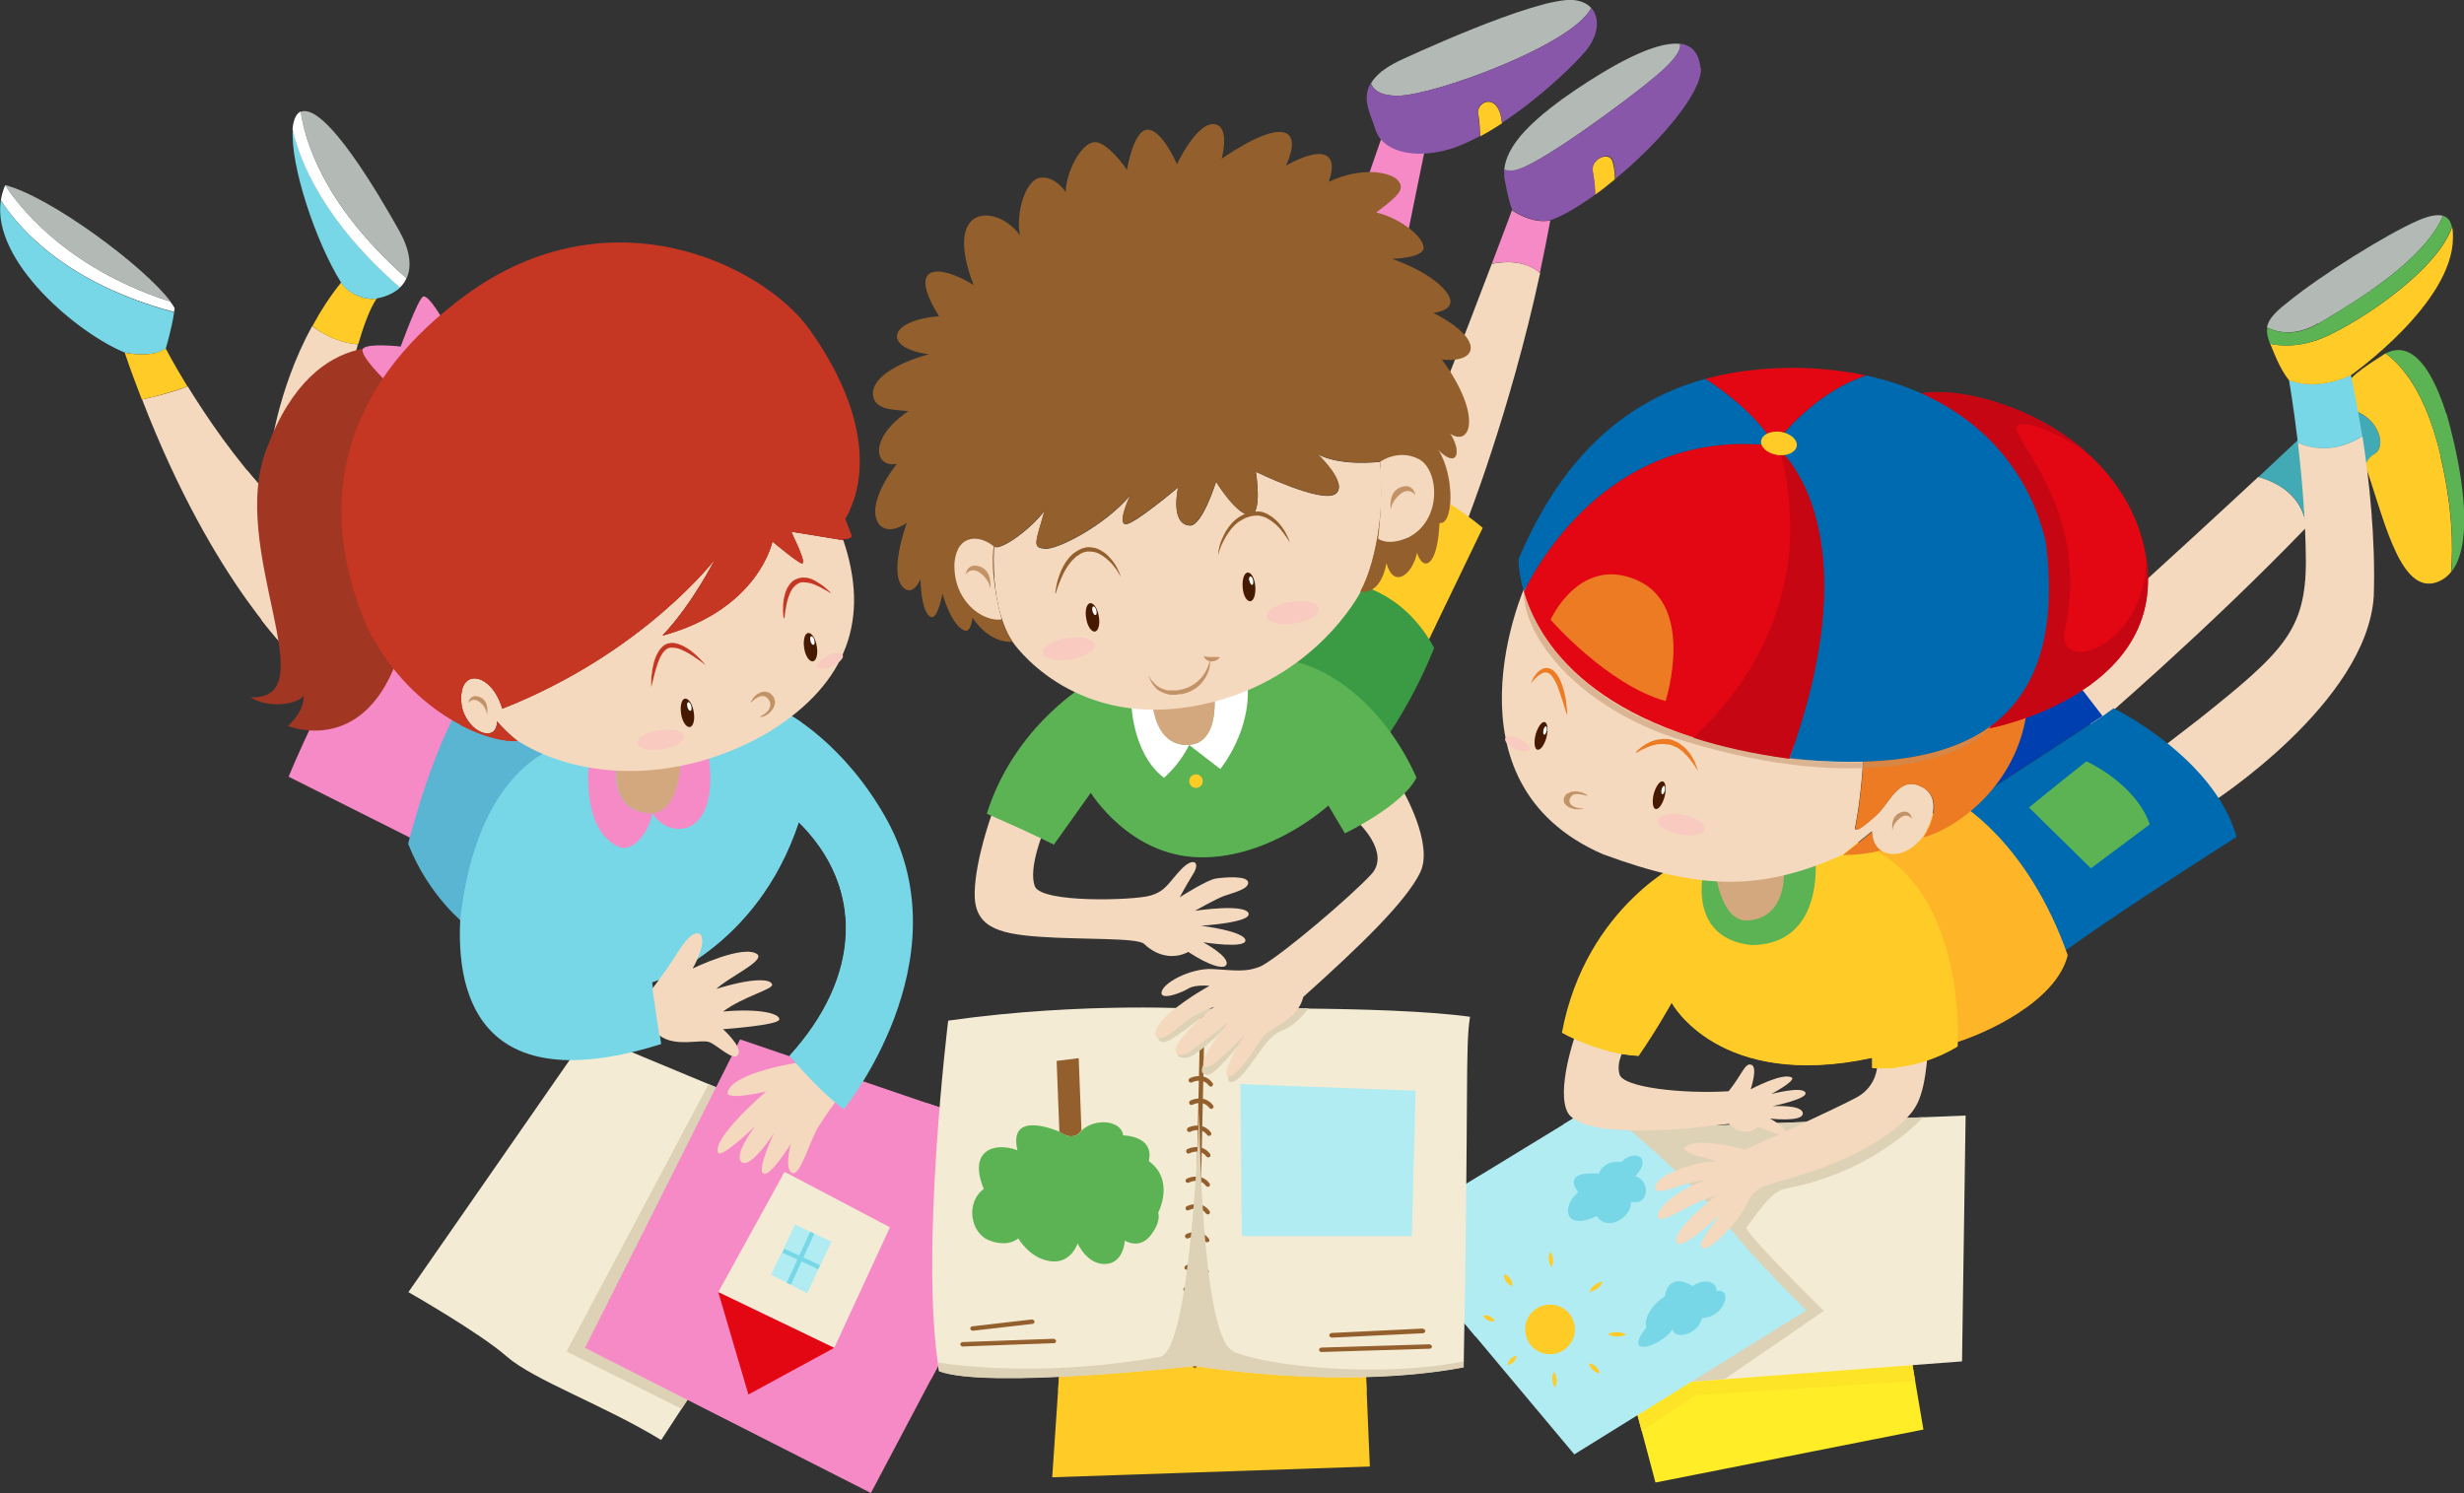 <?xml version="1.0" encoding="UTF-8"?> <svg xmlns="http://www.w3.org/2000/svg" viewBox="0 0 89.29 54.11"><rect x="0" y="0" width="89.29" height="54.11" fill="#333333" stroke="none"/> <g style="isolation: isolate;"> <g id="b" data-name="Слой 2"> <g id="c" data-name="Layer 1"> <g> <g> <polygon points="38.41 49.39 38.13 53.54 49.64 53.15 49.48 49.34 38.41 49.39" style="fill: #fecb27;"></polygon> <g style="mix-blend-mode: multiply; opacity: .7;"> <path d="m49.53,50.47l-.05-1.14-11.07.05-.07,1.02c1-.05,2.82-.17,4.35-.42.99-.16,2.92.75,6.84.48Z" style="fill: #fecb27;"></path> </g> </g> <path d="m59.03,50.12l.96,3.61,9.71-1.92-.56-3.31s-6.66-.49-10.11,1.62Z" style="fill: #feed27;"></path> <g style="mix-blend-mode: multiply;"> <path d="m69.4,50.05l-.26-1.55s-6.66-.49-10.11,1.62l.46,1.74,1.96-1.3,7.95-.51Z" style="fill: #fee427;"></path> </g> <polygon points="58.69 40.93 71.23 40.43 71.1 49.34 60.96 50.1 58.69 40.93" style="fill: #f4ebd4;"></polygon> <g style="mix-blend-mode: multiply;"> <path d="m63.3,44.46c.38-.46.87-1.31,1.44-1.39,2.7-.51,4.35-1.96,4.95-2.58l-11.01.44,2.27,9.17,1.55-.12,3.59-2.47s-2.94-2.89-2.81-3.05Z" style="fill: #ddd1b6;"></path> </g> <path d="m57.87,40.01s2.97,2.17,5.22,4.99c1.15,1.31,2.37,2.49,2.37,2.49l-8.41,5.22-6.76-8.07,7.58-4.63Z" style="fill: #b1ecf2;"></path> <g style="mix-blend-mode: multiply;"> <polygon points="50.29 44.65 53.48 48.45 53.61 42.62 50.29 44.65" style="fill: #b1ecf2;"></polygon> </g> <path d="m26.37,39.58l-5.07-2.11-6.5,9.36s2.58,1.47,3.56,2.33c.98.86,3.52,1.76,5.6,3.03l1.47-2.25.94-10.37Z" style="fill: #f4ebd4;"></path> <g style="mix-blend-mode: multiply;"> <path d="m26.37,39.58l-.69-.29-5.15,9.69,4.17,2.08q.73-1.11.73-1.11l.94-10.37Z" style="fill: #ddd1b6;"></path> </g> <polygon points="34.65 40.34 26.82 37.67 21.2 48.85 31.56 54.11 34.43 48.68 34.65 40.34" style="fill: #f68ac6;"></polygon> <g style="mix-blend-mode: multiply;"> <path d="m34.65,40.34l-1.05-.36c-.15,1.34-.56,5.7.13,10.03l.7-1.33.22-8.34Z" style="fill: #f68ac6;"></path> </g> <g> <polygon points="28.43 42.47 32.25 44.48 30.23 48.85 26.03 46.83 28.43 42.47" style="fill: #f4ebd4;"></polygon> <polygon points="26.03 46.83 27.12 50.54 30.23 48.85 26.03 46.83" style="fill: #e30613;"></polygon> <polygon points="28.81 44.38 27.94 46.2 29.25 46.87 30.13 45 28.81 44.38" style="fill: #b1ecf2;"></polygon> <g> <polygon points="28.66 46.56 28.51 46.49 29.36 44.64 29.51 44.71 28.66 46.56" style="fill: #78d7e6;"></polygon> <rect x="28.96" y="44.91" width=".16" height="1.42" transform="translate(-24.57 52.76) rotate(-65.1)" style="fill: #78d7e6;"></rect> </g> </g> <path d="m57.95,42.54s-1.38-.18-.76.67c-.61.49-.52,1.44.67.86.37.58,1.25.09,1.25-.52.64.18.73-.76.15-.92.67-.73-.09-.98-.49-.52-.46-.06-.76.18-.83.43Z" style="fill: #78d7e6;"></path> <path d="m60.33,46.98s.09-.92,1.01-.37c.43-.31.89-.15.86.18.61-.12.31.95-.52.98-.15.64-1.04.79-1.07.4-.37.61-1.87,1.1-.95-.06-.09-.28.12-.76.67-1.13Z" style="fill: #78d7e6;"></path> <path d="m57.07,48.18c0,.49-.4.9-.9.9s-.9-.4-.9-.9.4-.9.9-.9.9.4.9.9Z" style="fill: #fecb27;"></path> <g> <path d="m56.18,45.37s.03.03.05.08c.02.05.04.12.05.18,0,.07,0,.14-.02.19-.02.05-.04.09-.04.09,0,0-.03-.03-.05-.08-.02-.05-.04-.12-.05-.18,0-.07,0-.14.02-.19.02-.05.04-.09.04-.09Z" style="fill: #fecb27;"></path> <path d="m57.6,46.81s.01-.04.05-.09c.03-.05.08-.11.14-.15.06-.04.13-.08.18-.1.06-.02.1-.02.1-.02,0,0-.01.04-.04.09-.03.05-.08.11-.14.15-.06.05-.13.08-.18.1s-.1.02-.1.02Z" style="fill: #fecb27;"></path> <path d="m58.26,48.35s.04-.02.11-.04c.06-.02.15-.03.23-.03.08,0,.17.02.23.04.06.02.1.05.1.05,0,0-.04.02-.11.04-.06.02-.15.03-.23.03-.08,0-.17-.02-.23-.04-.06-.02-.1-.05-.1-.05Z" style="fill: #fecb27;"></path> <path d="m57.58,49.41s.04,0,.09.02c.05.02.11.05.16.1.05.05.09.1.11.15.02.05.03.09.03.09,0,0-.04,0-.09-.02-.05-.02-.11-.06-.16-.1-.05-.05-.09-.1-.11-.15-.02-.05-.03-.09-.03-.09Z" style="fill: #fecb27;"></path> <path d="m56.31,49.72s.03.03.05.08c.02.05.04.12.05.19,0,.07,0,.14-.02.2-.02.05-.04.09-.04.09,0,0-.03-.03-.05-.08-.02-.05-.04-.12-.05-.19,0-.07,0-.14.02-.2.02-.05.04-.09.04-.09Z" style="fill: #fecb27;"></path> <path d="m54.96,49.13s0,.04-.02.09c-.02.04-.05.1-.09.14-.04.04-.09.07-.14.09-.05.02-.08.02-.08.02,0,0,0-.04.02-.08.02-.04.05-.1.09-.14.04-.04.09-.07.14-.09.05-.02.08-.02.08-.02Z" style="fill: #fecb27;"></path> <path d="m54.17,47.88s-.04.01-.09.01c-.05,0-.11-.01-.16-.04-.05-.03-.1-.06-.13-.1-.03-.04-.05-.07-.05-.07,0,0,.04-.01.09-.01.05,0,.11.01.16.04.05.03.1.06.13.1.03.04.05.07.05.07Z" style="fill: #fecb27;"></path> <path d="m54.79,46.61s-.04-.01-.08-.04-.09-.07-.13-.13c-.04-.05-.06-.12-.07-.17-.01-.05,0-.09,0-.09,0,0,.04.01.09.04.05.03.09.08.13.13.04.05.06.12.07.17.01.05,0,.09,0,.09Z" style="fill: #fecb27;"></path> </g> <path d="m34.36,36.99s-1.04,8.47-.33,12.7c1.74.66,9.27-.19,9.27-.19,0,0,5.27.89,9.74.05.19-10.21.05-11.53.23-12.7-3.06-.42-9.69-.28-9.69-.28,0,0-4.28-.28-9.22.42Z" style="fill: #f4ebd4;"></path> <polygon points="44.95 39.29 45 44.8 51.16 44.8 51.3 39.53 44.95 39.29" style="fill: #b1ecf2;"></polygon> <g> <g> <path d="m34.88,48.81s-.08-.04-.08-.08c0-.05.03-.08.08-.09l3.31-.12s.08.03.08.08-.03.08-.08.08l-3.31.12h0Z" style="fill: #925f2d;"></path> <path d="m35.24,48.23s-.08-.03-.08-.07c0-.04.03-.09.07-.09l2.17-.25s.09.03.09.07c0,.04-.03.09-.07.09l-2.17.25h0Z" style="fill: #925f2d;"></path> <path d="m47.88,49.01s-.08-.04-.08-.08c0-.05.03-.08.08-.09l3.93-.12s.08.03.08.08c0,.04-.03.08-.08.08l-3.93.12h0Z" style="fill: #925f2d;"></path> <path d="m48.25,48.48s-.08-.04-.08-.08c0-.04.03-.08.08-.09l3.31-.16s.08.03.09.08c0,.05-.03.08-.08.09l-3.31.16s0,0,0,0Z" style="fill: #925f2d;"></path> </g> <g> <path d="m43.3,49.59h0s-.08-.04-.08-.08l.28-12.94s.04-.08.08-.08c.05,0,.08.04.08.08l-.28,12.94s-.04.08-.08.08Z" style="fill: #925f2d;"></path> <g> <path d="m43.69,49s-.05-.01-.07-.03c-.23-.32-.6-.13-.62-.12-.04.02-.09,0-.11-.03-.02-.04,0-.09.03-.11.18-.09.58-.18.83.17.03.04.02.09-.02.11-.01.01-.03.02-.05.02Z" style="fill: #925f2d;"></path> <path d="m43.69,48.41s-.05-.01-.07-.03c-.23-.32-.6-.13-.62-.12-.04.02-.09,0-.11-.03-.02-.04,0-.09.03-.11.18-.09.58-.17.83.17.03.04.02.09-.02.11-.01.01-.03.02-.05.02Z" style="fill: #925f2d;"></path> <path d="m43.69,47.69s-.05-.01-.07-.03c-.23-.32-.6-.13-.62-.12-.04.02-.09,0-.11-.04-.02-.04,0-.09.03-.11.18-.09.58-.18.83.17.03.04.02.09-.02.11-.01.01-.03.02-.05.02Z" style="fill: #925f2d;"></path> <path d="m43.69,46.96s-.05-.01-.07-.03c-.23-.32-.6-.13-.62-.12-.04.02-.09,0-.11-.04-.02-.04,0-.09.03-.11.18-.09.58-.17.83.17.03.04.02.09-.02.11-.01.01-.03.02-.05.02Z" style="fill: #925f2d;"></path> <path d="m43.73,46.16s-.05-.01-.07-.03c-.23-.32-.6-.13-.62-.12-.04.02-.09,0-.11-.03s0-.09.03-.11c.18-.09.58-.17.83.17.03.04.02.09-.02.11-.01.01-.03.02-.05.02Z" style="fill: #925f2d;"></path> <path d="m43.75,45.03s-.05-.01-.07-.03c-.23-.32-.6-.13-.62-.12-.04.02-.09,0-.11-.04-.02-.04,0-.09.03-.11.18-.09.57-.18.83.17.03.04.02.09-.02.11-.01,0-.03.01-.05.01Z" style="fill: #925f2d;"></path> <path d="m43.77,44.01s-.05-.01-.07-.03c-.23-.32-.6-.13-.62-.12-.04.02-.09,0-.11-.03-.02-.04,0-.09.03-.11.18-.09.58-.18.83.17.03.04.02.09-.02.11-.01.01-.03.02-.05.02Z" style="fill: #925f2d;"></path> <path d="m43.77,43.01s-.05-.01-.07-.03c-.23-.32-.6-.13-.62-.12-.04.02-.09,0-.11-.03-.02-.04,0-.09.03-.11.18-.09.58-.17.83.17.03.04.02.09-.02.11-.01.01-.03.02-.05.02Z" style="fill: #925f2d;"></path> <path d="m43.79,41.95s-.05-.01-.07-.03c-.23-.32-.6-.13-.62-.12-.04.02-.09,0-.11-.04-.02-.04,0-.09.03-.11.18-.09.58-.17.83.17.03.04.02.09-.02.11-.01.01-.03.02-.05.02Z" style="fill: #925f2d;"></path> <path d="m43.82,41.17s-.05-.01-.07-.03c-.23-.32-.6-.13-.62-.12-.04.02-.09,0-.11-.04-.02-.04,0-.09.03-.11.18-.09.57-.17.83.17.03.04.02.09-.02.11-.01.01-.03.02-.05.02Z" style="fill: #925f2d;"></path> <path d="m43.9,40.19s-.05-.01-.07-.03c-.23-.32-.6-.13-.62-.12-.04.02-.09,0-.11-.04-.02-.04,0-.09.03-.11.18-.09.57-.17.83.17.03.04.02.09-.02.11-.01.01-.03.02-.05.02Z" style="fill: #925f2d;"></path> <path d="m43.88,39.38s-.05-.01-.07-.03c-.23-.32-.6-.13-.62-.12-.04.02-.09,0-.11-.04-.02-.04,0-.09.03-.11.18-.09.58-.18.83.17.03.04.02.09-.02.12-.01,0-.03.02-.05.02Z" style="fill: #925f2d;"></path> </g> </g> </g> <g> <path d="m9.79,16.49l2.98-3.23s.07-.34.2-.78c-.72-.06-1.28-.38-1.66-.66-1.28,2.34-1.53,4.68-1.53,4.68Z" style="fill: #f4d9bf;"></path> <path d="m12.36,10.24c-.41.51-.75,1.04-1.04,1.58.37.29.94.61,1.66.66.16-.55.4-1.27.67-1.66-.46.08-1.09-.23-1.28-.58Z" style="fill: #fecb27;"></path> <g> <path d="m10.61,4.68c-.1,1.27.81,4.05,1.75,5.56.19.35.83.66,1.28.58.37-.07.66-.21.86-.4-2.79-2.43-3.64-4.6-3.89-5.74Z" style="fill: #78d7e6;"></path> <path d="m14.73,10.09c.21-.44.12-1.04-.26-1.72-.69-1.23-2.68-4.67-3.57-4.32.12.91.75,3.31,3.83,6.04Z" style="fill: #b3bab6;"></path> <path d="m14.73,10.09c-3.09-2.73-3.71-5.13-3.83-6.04-.01,0-.02,0-.04.01-.15.1-.23.31-.26.62.25,1.13,1.1,3.31,3.89,5.74.1-.09.18-.2.23-.32Z" style="fill: #fff;"></path> </g> <g> <path d="m6.18,10.93c-.95-1.28-4.37-3.81-5.99-4.22,0,0,1.64,2.84,5.99,4.22Z" style="fill: #b3bab6;"></path> <path d="m6.31,11.31s.01-.1.02-.14c-.04-.07-.09-.15-.16-.24C1.83,9.55.19,6.71.19,6.71c-.08.18-.13.36-.16.55.64,1,2.37,3.01,6.29,4.05Z" style="fill: #fff;"></path> <path d="m6.01,12.62s.21-.69.3-1.3C2.39,10.27.67,8.26.03,7.26c-.34,2.23,2.83,4.85,4.5,5.52,0,0,.99.22,1.49-.16Z" style="fill: #78d7e6;"></path> <path d="m9.79,18c-1.3-1.39-2.33-2.93-2.99-4-.53.22-1.26.39-1.65.48,2.61,6.77,5.61,9.43,5.61,9.43,0,0,.16-4.42-.96-5.91Z" style="fill: #f4d9bf;"></path> <path d="m6.01,12.62c-.5.38-1.49.16-1.49.16.2.6.41,1.16.62,1.7.4-.09,1.12-.27,1.65-.48-.51-.83-.79-1.38-.79-1.38Z" style="fill: #fecb27;"></path> <g style="mix-blend-mode: multiply;"> <path d="m9.79,18c-.29-.31-.57-.63-.83-.95-.11.71-.25,2.6.52,5.43.77.99,1.27,1.43,1.27,1.43,0,0,.16-4.42-.96-5.91Z" style="fill: #f4d9bf;"></path> </g> </g> <path d="m15.18,30.52l-4.72-2.37s1.51-3.77,3.09-5.5l3.28,3.46-1.66,4.41Z" style="fill: #f68ac6;"></path> <g style="mix-blend-mode: multiply; opacity: .5;"> <path d="m12.97,23.38c-.1.14-.21.29-.31.45l3.09,2.26-2.78-2.71Z" style="fill: #f68ac6;"></path> <path d="m11.6,25.68c-.09.17-.17.34-.25.5l3.95,2.48-3.7-2.98Z" style="fill: #f68ac6;"></path> </g> <path d="m28.99,38.5s-2.43.35-2.62,1.08c-.1.33,1.39-.02,1.39-.02,0,0-1.96,1.68-1.74,2.21.1.25,1.35-.96,1.35-.96,0,0-.82,1.06-.49,1.31.33.25,1.17-1.06,1.17-1.06,0,0-.63,1.33-.39,1.47.25.14,1-1.08,1-1.08,0,0-.25.9.04,1.06.29.16.65-1.19.96-1.68.31-.49.69-1,.69-1l-1.37-1.33Z" style="fill: #f4d9bf;"></path> <path d="m16.91,33.55s-1.37-1.04-2.12-2.97c0,0,1.04-4.15,2.31-5.61,3.21,1.6,3.49,2.31,3.49,2.31l-3.68,6.27Z" style="fill: #5ab5d2;"></path> <path d="m20.11,27.13s-2.82.74-3.43,6.18c-.2,3.68,1.52,6.34,7.28,4.53l-.33-2.25s3.77-1.16,5.31-5.8c2.39,2.36,2.28,5.6-.33,8.47,1.18,1.41,1.97,1.94,1.97,1.94,0,0,4.36-5.35,1.57-10.47-1.55-2.81-3.63-3.88-3.63-3.88,0,0-4.27,3.13-8.41,1.28Z" style="fill: #78d7e6;"></path> <g style="mix-blend-mode: multiply;"> <path d="m22.59,31.06c.98.03,1.18-1.01,1.18-1.01,0,0,.68.53,1.46.17.79-.37.93-1.63.93-2.45.73-.2,2.09-.88,2.88-1.59-.32-.22-.52-.33-.52-.33,0,0-4.27,3.13-8.41,1.28,0,0-.36.1-.86.47.33.17.85.4,1.56.53-.11,1.44.79,2.9,1.78,2.93Z" style="fill: #78d7e6;"></path> <path d="m31.09,31.79c-.28-1.94-2.14-3.23-2.14-3.23,0,0-1.66,6.14-6.41,6.65-3.52.34-3.55-1.46-2.71-4.67,0,0-.79.87-.98,3.15-.2,2.28,1.89,2.5,4.79,1.91,0,0,3.77-1.16,5.31-5.8,2.39,2.36,2.28,5.6-.33,8.47.02.03.04.05.06.08.87-.68,2.92-2.71,2.41-6.55Z" style="fill: #78d7e6;"></path> </g> <g> <path d="m22.33,27.76c-.37,0-.72-.04-.99-.12,0,0-.31,2.5,1.13,3.07.57.17,1.13-.76,1.16-1.24-1.31-.01-1.35-1.16-1.3-1.72Z" style="fill: #f68ac6;"></path> <path d="m24.68,27.58c-.67.1-1.57.19-2.34.18-.05.55,0,1.7,1.3,1.72.83-.06,1.01-1.29,1.04-1.9Z" style="fill: #d4a87f;"></path> <path d="m25.68,27.41s-.41.08-1,.16c-.04.61-.21,1.84-1.04,1.9.55.95,2.46.99,2.04-2.06Z" style="fill: #f68ac6;"></path> </g> <path d="m14.88,12.75s-3.42-1.35-5.22,3.52c-1.42,3.61,2.22,9.13-.58,9,.64.42,1.71.26,1.93-.06,0,.64-.58,1.1-.58,1.1,0,0,2.65,1.1,3.93-2.32-1.35-2.35-3-7.48.52-11.22Z" style="fill: #a13623;"></path> <g style="mix-blend-mode: multiply; opacity: .5;"> <path d="m14.88,12.75s-.35-.14-.88-.17c-1,1.05-3.41,4.21-1.71,8.57.73,1.94,1.33,3.13,1.36,4.14.26-.34.51-.77.71-1.33-1.35-2.35-3-7.48.52-11.22Z" style="fill: #a13623;"></path> </g> <path d="m16.07,11.62s-.55-.97-.74-.87c-.19.1-.81,1.81-.81,1.81,0,0-1.13-.13-1.35.06-.23.19.81,1.19.81,1.19,0,0,.9-1.29,2.1-2.19Z" style="fill: #f68ac6;"></path> <g> <path d="m29.08,20.41c-.05.08-1.09-.79-1.09-.79,0,0-.49,2.45-3.98,3.41,1.09-1.15,1.91-2.78,1.91-2.78,0,0-2.59,3.41-7.72,5.43-.38-1.34-1.66-1.55-1.47-.11.19.98,1.28,1.39,1.28.57.46.52.75.71.75.71,2.33,1.47,5.93,1.55,9.12-.33,2.88-1.79,3.63-4.14,2.68-6.94-.68-.12-1.76-.29-1.89-.31.41.87.46,1.06.41,1.15Z" style="fill: #f4d9bf;"></path> <path d="m30.87,19.44l-.25-.65s1.83-2.45-1.27-6.83c-1.68-2.37-7.44-5.23-12.8-1.02-4.05,3.11-5.19,7.2-3.27,11.74,1.47,3.03,4.25,4.25,5.48,4.17,0,0-.29-.19-.75-.71,0,.82-1.09.41-1.28-.57-.19-1.44,1.09-1.23,1.47.11,5.13-2.02,7.72-5.43,7.72-5.43,0,0-.82,1.64-1.91,2.78,3.49-.95,3.98-3.41,3.98-3.41,0,0,1.04.87,1.09.79.05-.08,0-.27-.41-1.15.13.02,1.2.2,1.89.31,0-.02-.01-.04-.02-.05.2.04.33-.08.33-.08Z" style="fill: #c53623;"></path> </g> <g style="mix-blend-mode: multiply;"> <path d="m23.63,16.62s0,.04,0,.1c0,.07,0,.17,0,.3,0,.06-.01.13-.02.21-.01.08-.03.16-.04.25-.01.09-.04.18-.06.28-.02.1-.05.2-.09.3-.03.1-.07.21-.11.33-.05.11-.09.22-.14.34-.04.12-.11.23-.17.35-.06.12-.12.24-.19.36-.15.23-.28.48-.46.71-.08.12-.17.23-.26.35-.09.12-.19.22-.28.34-.1.11-.19.22-.29.33-.1.1-.21.21-.31.31-.1.1-.2.2-.3.3-.1.1-.21.19-.31.28-.21.18-.4.36-.6.51-.2.15-.39.29-.56.42-.17.14-.34.24-.49.34-.15.1-.28.18-.39.25-.21.14-.34.21-.34.21,0,0,.12-.09.32-.24.1-.08.23-.17.37-.27.14-.11.3-.22.47-.36.17-.14.35-.29.54-.44.1-.08.19-.16.29-.25.1-.09.2-.18.3-.27.1-.09.21-.18.3-.28.1-.1.2-.2.29-.3.1-.1.2-.21.3-.31.09-.11.19-.22.28-.33.09-.11.19-.22.28-.33.09-.12.17-.23.26-.34.18-.22.31-.47.46-.69.07-.11.13-.23.19-.35.06-.11.13-.22.18-.34.05-.11.1-.22.15-.33.04-.11.08-.21.12-.32.04-.1.07-.2.1-.29.03-.09.06-.18.08-.27.02-.09.04-.17.06-.24.01-.08.02-.14.03-.21.02-.12.03-.22.03-.29,0-.07,0-.1,0-.1Z" style="fill: #c53623;"></path> <g> <path d="m15.78,17.81c-.02-.31,0-.63.05-.94.04-.31.11-.62.21-.93.05-.15.1-.3.16-.45.06-.15.12-.29.19-.44.07-.14.15-.28.23-.42.08-.14.17-.27.26-.4.09-.13.19-.25.3-.37.11-.12.21-.24.33-.35.11-.11.23-.22.35-.32.12-.1.25-.2.38-.29.13-.09.26-.18.4-.26.14-.08.28-.16.42-.23.14-.08.29-.13.43-.2.15-.06.3-.11.44-.17l-.03.02.19-.18c.06-.06.13-.12.2-.17.07-.05.14-.11.21-.16.07-.05.15-.1.22-.14l.23-.12c.08-.04.16-.07.24-.1.08-.04.17-.06.25-.08.08-.03.17-.05.26-.06l.13-.03.13-.02c.09-.01.17-.02.26-.02.09,0,.17,0,.26,0,.09,0,.17.01.26.03.09,0,.17.03.26.05.09.02.17.05.25.07.08.04.16.06.24.11.08.04.15.09.22.14-.07-.05-.14-.09-.22-.13-.08-.04-.16-.06-.24-.09-.08-.02-.17-.05-.25-.06-.08-.01-.17-.03-.25-.04-.09,0-.17-.01-.26-.01h-.13s-.13.01-.13.01c-.09,0-.17.01-.25.03l-.13.02-.12.03c-.08.02-.17.04-.25.07-.08.03-.16.05-.24.09-.08.04-.16.06-.23.11l-.22.12-.21.14c-.07.04-.14.1-.2.15-.07.05-.13.11-.19.17l-.18.18h-.01s-.02.02-.02.02c-.14.06-.29.11-.43.17-.14.07-.29.12-.42.2-.14.07-.28.14-.41.23-.13.08-.26.17-.39.25-.13.09-.25.18-.37.28-.12.1-.24.2-.35.31-.11.1-.22.22-.32.33-.1.12-.2.24-.29.36-.09.12-.18.25-.26.38-.08.13-.16.27-.23.4-.07.14-.14.28-.2.42-.06.14-.12.29-.17.44-.05.15-.09.3-.14.45-.04.15-.08.3-.1.46-.06.31-.1.62-.1.93Z" style="fill: #c53623;"></path> <path d="m17.78,11.84c.09-.03.18-.05.27-.06.09-.02.19-.03.28-.04.09,0,.19-.02.28-.01.09,0,.19,0,.28,0,.09,0,.19.02.28.04.05,0,.09.02.14.03.05.01.09.02.14.04l.14.04s.09.04.13.05c.09.03.17.09.26.13l-.12.05c.02-.12.06-.23.07-.35l.02-.18v-.18c.01-.06,0-.12,0-.18,0-.06,0-.12,0-.18,0-.12-.03-.25-.05-.37.02.06.05.12.07.18.02.06.04.12.05.18.02.06.03.12.04.19,0,.06.02.12.02.19v.19s0,.19,0,.19c0,.06-.01.13-.02.19l-.03.19-.02.1-.1-.05c-.08-.04-.16-.09-.24-.12-.04-.02-.08-.04-.12-.05l-.13-.04c-.17-.05-.35-.09-.53-.11-.18-.02-.36-.04-.55-.04-.18,0-.37,0-.56,0Z" style="fill: #c53623;"></path> </g> </g> <g> <path d="m24.68,25.86c.04.28.18.5.31.49.13-.01.2-.26.15-.54-.04-.28-.18-.5-.31-.49-.13.01-.19.26-.15.54Z" style="fill: #461a00;"></path> <path d="m24.91,25.62c.02.08.07.15.11.14.04,0,.05-.08.03-.17-.02-.08-.07-.15-.11-.14-.04,0-.05.08-.03.17Z" style="fill: #fff;"></path> </g> <g> <path d="m29.14,23.48c.04.28.18.5.31.49.13-.01.2-.26.15-.54-.04-.28-.18-.5-.31-.49-.13.01-.19.26-.15.54Z" style="fill: #461a00;"></path> <path d="m29.37,23.23c.02.09.07.15.11.14.04,0,.05-.08.03-.17-.02-.08-.07-.15-.11-.14-.04,0-.05.08-.03.17Z" style="fill: #fff;"></path> </g> <g> <path d="m23.6,24.88s0-.05,0-.14c0-.09,0-.22.03-.37,0-.08.02-.16.04-.25.02-.09.04-.18.08-.27.03-.09.08-.19.14-.28.07-.09.14-.18.26-.23.02,0,.02-.01.05-.02h.04s.04-.02.08-.02c.06,0,.12,0,.18.02.11.02.2.07.29.11.17.09.32.21.43.31.23.21.35.37.35.37,0,0-.04-.03-.11-.09-.07-.05-.17-.13-.3-.21-.06-.04-.13-.09-.2-.13-.07-.04-.15-.08-.24-.12-.08-.04-.17-.07-.26-.08-.05-.01-.09,0-.12-.01-.02,0-.05,0-.07.01h-.04s-.01.01-.02.02c-.08.02-.14.1-.19.16-.05.08-.1.16-.13.24-.04.08-.07.17-.09.25-.03.08-.05.16-.07.23-.04.15-.07.27-.09.36-.02.09-.03.14-.03.14Z" style="fill: #c53623;"></path> <path d="m28.4,22.4s-.04-.18-.02-.45c0-.14.03-.3.08-.47.03-.08.06-.17.12-.25.05-.08.12-.16.21-.21s.19-.08.29-.09c.1,0,.2.01.28.04.04.01.08.03.12.05.04.02.08.04.11.06.07.04.13.08.19.12.06.04.1.08.15.12.04.04.08.07.11.1.06.06.09.09.09.09,0,0-.04-.02-.11-.06-.03-.02-.07-.05-.12-.07-.05-.03-.1-.06-.16-.09-.06-.03-.12-.06-.19-.09-.03-.02-.07-.03-.11-.04-.04-.01-.07-.03-.11-.03-.08-.02-.16-.02-.23-.03-.08,0-.15.03-.21.07-.07.04-.12.1-.17.16-.05.07-.08.14-.11.21-.06.15-.1.3-.12.43-.03.13-.04.24-.05.32,0,.08-.02.12-.02.12Z" style="fill: #c53623;"></path> </g> <path d="m27.2,25.47s.02-.02.07-.06c.04-.04.11-.09.18-.13.04-.02.08-.04.12-.05.04,0,.08,0,.11,0,.04,0,.07.03.1.05.02.02.07.06.08.09.02.03.04.07.05.1,0,.04.01.08,0,.12-.02.08-.06.16-.13.22-.06.06-.13.1-.18.13-.05.02-.08.04-.08.04h.02s.03,0,.06,0c.03,0,.06,0,.1-.03.04-.01.09-.04.13-.07.09-.06.19-.17.23-.3.05-.13.02-.25-.04-.34-.04-.05-.06-.07-.11-.11-.04-.03-.1-.05-.16-.06-.06-.01-.13,0-.2.03-.06.03-.12.06-.16.1-.09.07-.13.15-.16.2-.03.05-.04.08-.04.08Z" style="fill: #c39368;"></path> <path d="m17.65,25.88s.1-.48-.27-.62c-.36-.14-.41.22-.41.22,0,0,.16-.24.42-.03.26.21.25.43.25.43Z" style="fill: #c39368;"></path> <path d="m24.79,26.68c.03.19-.32.41-.79.48-.47.07-.87-.03-.9-.22-.03-.19.32-.41.79-.48.46-.07.87.03.9.22Z" style="fill: #f9cbc0;"></path> <path d="m30.54,23.74c.05.1-.12.28-.37.4-.25.12-.5.12-.54.02-.05-.1.12-.28.37-.4.25-.12.5-.12.54-.02Z" style="fill: #f9cbc0;"></path> <path d="m23.65,35.82s.16-.21.51-.7c.35-.49.72-1.23,1.06-1.29.35-.06.29.55-.12,1.27,0,0,1.86-.9,2.35-.51.25.25-1.04.82-1.49,1.25,1.39-.43,1.98-.35,2.02-.16.04.18-1,.41-1.78.98,1.35-.12,2.07.08,2.04.29s-2.04.35-2.04.35c0,0,.72.65.55.92-.16.27-.74-.33-1.04-.45-.31-.12-1.25.2-1.82-.25l-.25-1.7Z" style="fill: #f4d9bf;"></path> <g style="mix-blend-mode: multiply;"> <path d="m29.73,18.24s.39.7.87,1.01c-1.2.03-2.46-1.12-2.46-1.12l.5,1.6s-.31-.39-.98-1.09c.48,2.24-2.58,3.7-2.58,3.7,0,0,1.46-1.18,1.2-3.05-.9,1.68-5.43,4.84-7.93,6.05-.11-.64-.7-1.18-1.34-.98-.79.39-.55,1.35-.32,1.92.82.43,1.57.61,2.07.58,0,0-.29-.19-.75-.71,0,.82-1.09.41-1.28-.57-.19-1.44,1.09-1.23,1.47.11,5.13-2.02,7.72-5.43,7.72-5.43,0,0-.82,1.64-1.91,2.78,3.49-.95,3.98-3.41,3.98-3.41,0,0,1.04.87,1.09.79.05-.08,0-.27-.41-1.15.13.02,1.2.2,1.89.31,0-.02-.01-.04-.02-.05.2.04.33-.08.33-.08l-.25-.65s.08-.1.17-.3c-.48.2-1.06-.25-1.06-.25Z" style="fill: #c53623;"></path> </g> </g> <g> <path d="m39.19,40.97l-.1-2.62-.8.1.1,2.57c.35.24.63.2.8-.05Z" style="fill: #925f2d;"></path> <path d="m41.63,42.08c.21-.93-.93-.93-.93-.93-.05-.54-1.01-.65-1.5-.18-.17.25-.46.29-.8.05,0,0-1.89-.85-1.53.67-.8-.31-1.81-.03-1.22,1.4-.67.49-.49,1.61.21,1.87s1.04-.08,1.04-.08c0,0,.41.73,1.17.83.75.1.98-.65.98-.65,0,0,.34.78,1.01.75.67-.03.7-.85.7-.85,0,0,.52.34.93-.18.41-.52.28-.83.28-.83,0,0,.62-1.17-.34-1.87Z" style="fill: #5bb354;"></path> </g> <g style="mix-blend-mode: multiply;"> <path d="m44.21,36.33s-.11.09-.28.23c.03,0,.06,0,.09,0,.14-.16.19-.23.19-.23Z" style="fill: #ddd1b6;"></path> <path d="m43.47,37.11c-1.1.9-.91,1.25-.5,1.23.42-.01,1.66-1.33,1.66-1.33,0,0-.26.39-.71,1.04-.44.65-.48.9-.15.9s1.52-1.58,1.52-1.58c0,0-.2.41-.61,1.17-.41.76-.06.94.48.24.54-.69.79-1.22,1.3-1.43.41-.15.78-.57.96-.81-1.47-.01-2.76,0-3.41,0-.11.13-.29.31-.56.55Z" style="fill: #ddd1b6;"></path> <path d="m42.19,37.77c.21,0,1.24-.81,1.75-1.21-.22,0-.35,0-.35,0,0,0-.15,0-.44-.02-.21.14-.43.29-.64.44-.74.51-.6.78-.32.79Z" style="fill: #ddd1b6;"></path> </g> <g> <path d="m37.79,30.2s-.53,1.29-.29,1.92c.24.62,3.6.51,4.18.34.57-.16.68-.49,1.12-.95.44-.46.71-.27.44.16-.27.44-.49.85-.49.85,0,0,.98-.63,1.31-.68.33-.05,1.15-.11,1.17.14.03.25-.57.38-.87.49-.3.11-1.06.54-1.06.54,0,0,1.77-.27,1.94.08.16.35-1.72.46-1.72.46,0,0,1.55.19,1.61.52.05.33-1.53.08-1.53.08,0,0,.92.49.85.79-.05.22-.6.08-1.39-.44-.41.22-1.04.25-1.61-.3-.3-.22-2.24-.14-3.79-.25-1.55-.11-2.37-.38-2.34-1.61.03-1.23.63-2.86.63-2.86l1.86.71Z" style="fill: #f4d9bf;"></path> <path d="m49.18,29.77s1.24,1.13.51,1.92c-.73.79-3.17,2.87-3.96,3.31-.56.26-1.03.16-1.8.12-.77-.04-1.84.51-1.84.87,0,.26.71,0,.97-.16s.77-.1.77-.1c0,0-.75.4-1.43.97-.67.58-.59.91-.38.93.22.02.65-.38.97-.63.32-.26,1.01-.51,1.01-.51,0,0-.85.65-1.25,1.23-.4.57.08.61.4.38.32-.24,1.39-1.07,1.39-1.07,0,0-1.03,1.21-.93,1.57.1.36,1.01-.63,1.47-1.05-.54.81-.77,1.47-.56,1.47s.61-.48.95-1.01c.34-.54.4-.55.77-.79.38-.24.83-.48.99-1.09,2.12-1.9,3.72-3.46,4.23-4.5.52-1.04-.65-3.03-.65-3.03l-1.63,1.19Z" style="fill: #f4d9bf;"></path> <g> <path d="m49.21,7.46l.88-2.54,1.53.57-.67,3.29s-.96-.7-1.74-1.33Z" style="fill: #f68ac6;"></path> <path d="m50.64,3.47c1.31,0,6.36-1.85,7.02-3.18-.14-.16-.36-.26-.64-.29-1.4-.11-6.33,2.21-6.33,2.21-.55.27-.85.54-1.01.81.09.24.34.45.97.45Z" style="fill: #b3bab6;"></path> <g> <path d="m53.57,4.13c.05.27.06.58.07.81.27-.14.53-.3.79-.47-.11-1.17-.94-.8-.87-.33Z" style="fill: #fecb27;"></path> <path d="m57.66.29c-.66,1.33-5.71,3.18-7.02,3.18-.62,0-.88-.21-.97-.45-.35.59.03,1.17.17,1.67.21.73,1.29,1.14,2.75.7.34-.11.69-.27,1.04-.46,0-.22-.03-.53-.07-.81-.08-.46.76-.84.87.33,1.34-.88,2.56-2.04,3.03-2.6.47-.56.53-1.2.2-1.57Z" style="fill: #8957aa;"></path> </g> <g style="mix-blend-mode: multiply;"> <path d="m50.04,2.57s.12.02.28.06c.17.04.39.11.6.2.21.08.42.18.57.26.15.08.25.15.25.15,0,0-.12-.02-.28-.06-.17-.04-.39-.11-.6-.2-.21-.08-.42-.18-.57-.26-.15-.08-.25-.15-.25-.15Z" style="fill: #b3bab6;"></path> <path d="m50.81,2.14s.13.02.33.08c.19.06.45.14.7.24.25.1.49.21.67.31.18.09.29.17.29.17,0,0-.13-.02-.33-.08-.19-.06-.45-.14-.7-.24-.25-.1-.49-.21-.67-.31-.18-.09-.29-.17-.29-.17Z" style="fill: #b3bab6;"></path> <path d="m51.67,1.75s.14.03.35.09c.21.06.48.15.75.25.27.11.53.22.73.32.19.1.32.17.32.17,0,0-.14-.03-.35-.09-.21-.06-.48-.15-.75-.25-.27-.1-.53-.22-.73-.32-.19-.1-.32-.17-.32-.17Z" style="fill: #b3bab6;"></path> <path d="m52.56,1.39s.15.03.36.08c.21.06.49.15.77.25.27.1.55.22.75.32.2.09.33.17.33.17,0,0-.15-.03-.36-.08-.21-.06-.5-.15-.77-.25-.28-.1-.55-.22-.75-.32-.2-.09-.33-.17-.33-.17Z" style="fill: #b3bab6;"></path> <path d="m53.7.93s.14.03.33.09.46.15.71.25c.25.1.5.22.68.31.18.1.3.17.3.17,0,0-.14-.03-.33-.08-.2-.06-.46-.15-.71-.25-.25-.1-.5-.22-.68-.31-.18-.09-.3-.17-.3-.17Z" style="fill: #b3bab6;"></path> <path d="m54.86.49s.12.03.28.08c.17.06.38.14.59.24.21.1.41.21.56.3.15.09.24.17.24.17,0,0-.12-.02-.28-.08-.17-.06-.38-.14-.59-.24-.21-.1-.41-.21-.56-.31s-.24-.17-.24-.17Z" style="fill: #b3bab6;"></path> <path d="m56.01.13s.09.01.22.06c.13.04.29.11.45.18.16.08.31.17.42.25.11.08.18.14.18.14,0,0-.09-.01-.22-.06-.13-.04-.29-.11-.45-.18-.16-.08-.31-.17-.42-.25-.11-.08-.18-.14-.18-.14Z" style="fill: #b3bab6;"></path> </g> </g> <path d="m54.06,9.56c-.96,2.53-2.61,6.82-3.33,8.35,1.61.75,2.39,1.08,2.39,1.08,0,0,1.59-4,2.69-9.09-.57-.5-1.34-.42-1.74-.34Z" style="fill: #f4d9bf;"></path> <path d="m50.68,17.38s1.42.38,3.05,1.75c-1.42,2.94-2.02,4.2-2.02,4.2l-2.72-2.17,1.69-3.77Z" style="fill: #fecb27;"></path> <path d="m48.99,21.15s1.83.2,2.98,2.33c-.73,1.85-1.71,3.23-1.71,3.23l-3.76-2.92,2.5-2.64Z" style="fill: #3b9b45;"></path> <path d="m39.14,24.96s-2.43,1.5-3.38,4.53c1.8.79,2.43,1.12,2.43,1.12l1.34-1.88s1.42,2.32,3.98,2.34c2.56.03,4.63-1.88,4.63-1.88l.6,1.01s2.1-1.01,2.59-2.02c-1.01-2.26-2.78-3.87-4.55-4.23,0,0-3.16,2.75-7.63,1.01Z" style="fill: #5bb354;"></path> <g style="mix-blend-mode: multiply; opacity: .5;"> <path d="m42.2,28.56c.25.16.87-1.09.87-1.09,0,0,.55.41,1.17.68.3.11.9-.9,1.34-3.03.76-.23,1.42-.65,1.81-1-.2-.07-.41-.13-.61-.17,0,0-3.16,2.75-7.63,1.01,0,0-.2.12-.51.37.42.22,1.17.52,2.09.56.05,1.01.41,1.91,1.47,2.67Z" style="fill: #5bb354;"></path> <path d="m47.02,27.66l.55,1.31s-1.53,1.36-3.3,1.69c-3.16.58-5.37-3.25-5.37-3.25-.11.55-.14.9-.14.9l-1.35,1.92c.55.26.77.37.77.37l1.34-1.88s1.42,2.32,3.98,2.34c2.56.03,4.63-1.88,4.63-1.88l.6,1.01s.23-.11.56-.3c-.95-1.92-2.28-2.24-2.28-2.24Z" style="fill: #5bb354;"></path> </g> <g> <path d="m45.2,24.71s-.48.19-1.2.36c.06.71,0,1.87-.92,1.92l1.14.88s1.17-1.41.98-3.17Z" style="fill: #fff;"></path> <path d="m41.76,25.37c-.25,0-.51,0-.77-.04,0,0-.02,1.93,1.19,2.86.64-.57.91-1.19.91-1.19-1.06.04-1.28-1.06-1.33-1.63Z" style="fill: #fff;"></path> <path d="m44,25.08c-.61.15-1.41.29-2.25.29.04.58.27,1.67,1.33,1.63.92-.06.98-1.21.92-1.92Z" style="fill: #d4a87f;"></path> </g> <path d="m50.01,16.74c-1.65.16-2.29-.3-2.29-.3,0,0,1.17,1.09.68,1.46-.49.37-2.89-.8-2.89-.8,0,0,.26,1.59-.23,1.57-.49-.03-1.21-1.21-1.21-1.21,0,0-.5,1.61-.95,1.59-.74-.04-.42-1.39-.42-1.39,0,0-1.64,1.39-1.92,1.34-.29-.05.19-1.06.19-1.06-.91,1.1-2.67,2-3.11,1.95-.44-.05-.35-.15,0-1.38-.64.82-1.73,1.51-1.84,1.28-.12,2.49.68,3.48.68,3.48,0,0,2.06,3.07,6.46,2.34,4.4-.73,6.14-4.15,6.14-4.15.66-1.21.91-3.44.71-4.72Z" style="fill: #f4d9bf;"></path> <path d="m51.93,11.34s1.04-.08.45-.8c-.59-.72-1.94-1.16-1.94-1.16,0,0,1.12-.02,1.15-.39.02-.37-.78-1.06-1.72-1.29.88-.65,1.02-.86.8-1.15-.23-.29-1.27-.55-2.52.04.35-.96-.1-1.39-1.55-.59.59-1.27.02-1.84-2.33-.25,0,0,.34-1.21-.29-1.25s-1.33,1.45-1.33,1.45c0,0-.52-1.22-1.04-1.25-.53-.04-.77,1.45-.77,1.45,0,0-.76-1.11-1.24-.99-.48.11-.98,1.14-.98,1.8,0,0-.38-.59-.92-.52-.54.07-.9,1.28-.74,2.09-.76-1.1-2.84-1.25-1.68,1.8-1.25-.78-2.45-.78-1.25,1.13-1.9.16-2.03,1.16-.37,1.38,0,0-1.95.48-2.03,1.39,0,.65.74.61,1.29.67-1.46.98-1.24,2.07-.42,1.91,0,0-1.2,1.47-.63,2.21.37.4.99-.07.99-.07,0,0-.74,2-.04,2.41.31.18.54-.38.54-.38,0,0,0,1.3.41,1.39.22.01.38-.86.38-.86,0,0,.33,1.21.83,1.35.2.05.26-.48.26-.48,0,0,.55.93,1.45.88,0,0-.81-.99-.68-3.48.11.23,1.2-.46,1.84-1.28-.35,1.23-.44,1.32,0,1.38.44.05,2.19-.84,3.11-1.95,0,0-.48,1.01-.19,1.06.29.05,1.92-1.34,1.92-1.34,0,0-.31,1.35.42,1.39.45.01.95-1.59.95-1.59,0,0,.72,1.19,1.21,1.21.49.03.23-1.57.23-1.57,0,0,2.4,1.17,2.89.8.49-.37-.68-1.46-.68-1.46,0,0,.64.46,2.29.3.19,1.28-.05,3.51-.71,4.72,0,0,.73.18.95-1.05.26.96.94.44,1.11-.38.17.64.73.67.81-1.07.49.12.58-1.65-.05-2.65.72.72.86.06.43-.59.74.51,1.21-.63-.29-2.68,1.33.14,1.57-.74-.33-1.7Z" style="fill: #925f2d;"></path> <g style="mix-blend-mode: multiply; opacity: .5;"> <path d="m51.36,14.41s.49.9.25.9-1.14-.98-1.14-.98c0,0,.7,1.64.33,1.64s-1.47-.82-1.47-.82c0,0,.98,1.23-.25,1.14-1.23-.08-2.41-.74-2.41-.74,0,0,1.27,1.6.37,1.64-.9.04-2.13-1.43-2.13-1.43,0,0,.12,1.72-.25,1.51-.37-.2-.65-1.68-.65-1.68,0,0-.57,2.25-.78,2.21-.2-.04-.04-1.55-.04-1.55,0,0-1.35,1.64-1.6,1.55-.25-.08.2-1.27.2-1.27,0,0-2.54,2.37-3.23,2.33-.69-.04.29-2.09.29-2.09-1.19,1.64-2.25,2.29-2.54,1.88-.29-.41.33-1.84.33-1.84,0,0-.74.98-.78,1.84-.04.86-1.19.61-1.47.08-.04,1.19-.49,1.96-.61.86-.5,1.03-.91,1.32-1.23,1.27.04.22.12.39.28.48.31.18.54-.38.54-.38,0,0,0,1.3.41,1.39.22.01.38-.86.38-.86,0,0,.33,1.21.83,1.35.2.05.26-.48.26-.48,0,0,.55.93,1.45.88,0,0-.81-.99-.68-3.48.11.23,1.2-.46,1.84-1.28-.35,1.23-.44,1.32,0,1.38.44.05,2.19-.84,3.11-1.95,0,0-.48,1.01-.19,1.06.29.05,1.92-1.34,1.92-1.34,0,0-.31,1.35.42,1.39.45.01.95-1.59.95-1.59,0,0,.72,1.19,1.21,1.21.49.03.23-1.57.23-1.57,0,0,2.4,1.17,2.89.8.49-.37-.68-1.46-.68-1.46,0,0,.64.46,2.29.3.19,1.28-.05,3.51-.71,4.72,0,0,.73.18.95-1.05.26.96.94.44,1.11-.38.17.64.73.67.81-1.07.49.12.58-1.65-.05-2.65.72.72.86.06.43-.59.18.12.34.15.46.09-.87-.22-1.65-1.4-1.65-1.4Z" style="fill: #925f2d;"></path> </g> <path d="m36.01,19.81s-.18.91.29,2.64c-.7.1-1.79-.68-1.71-2.08.11-1.04.93-.98,1.42-.57Z" style="fill: #f4d9bf;"></path> <path d="m50.01,16.74s.64-.48,1.39-.11c.75.37.89,2.22-.37,2.85-.76.33-1.09.04-1.09.04,0,0,.18-1.32.07-2.78Z" style="fill: #f4d9bf;"></path> <path d="m50.4,18.48s-.12-.63.35-.82c.48-.18.54.29.54.29,0,0-.21-.32-.55-.04-.34.28-.34.57-.34.57Z" style="fill: #c39368;"></path> <path d="m35.88,21.36s.12-.63-.35-.82c-.48-.18-.54.28-.54.28,0,0,.21-.31.55-.04.35.28.34.57.34.57Z" style="fill: #c39368;"></path> <g> <path d="m39.36,22.4c.04.28.18.5.31.49.13-.01.2-.26.15-.54-.04-.28-.18-.5-.31-.49-.13.01-.2.26-.15.54Z" style="fill: #461a00;"></path> <path d="m39.59,22.15c.02.08.07.15.11.14.04,0,.05-.08.03-.17-.02-.08-.07-.15-.11-.14-.04,0-.05.08-.03.17Z" style="fill: #fff;"></path> </g> <g> <path d="m45.03,21.28c.02.29.14.51.27.51.13,0,.21-.24.19-.53-.02-.29-.14-.51-.27-.51-.13,0-.21.24-.19.53Z" style="fill: #461a00;"></path> <path d="m45.28,21.05c.01.08.06.15.09.15.04,0,.06-.08.04-.16-.01-.09-.06-.15-.1-.15-.04,0-.06.08-.04.16Z" style="fill: #fff;"></path> </g> <g> <path d="m44.14,20.12s0-.06.02-.17c.02-.11.05-.26.13-.43.07-.17.18-.37.34-.55.08-.09.18-.17.28-.24.06-.03.11-.06.17-.09.06-.02.11-.04.19-.07.06,0,.12-.02.18-.03.07,0,.14,0,.2,0,.06.01.13.02.19.05l.09.04.08.05c.11.06.19.14.27.21.08.08.14.16.19.23.11.15.17.29.22.39.04.1.06.16.06.16,0,0-.03-.05-.09-.14-.06-.09-.15-.21-.26-.35-.06-.07-.13-.14-.2-.2-.08-.06-.16-.13-.26-.18l-.07-.04-.08-.03s-.1-.03-.16-.04c-.05-.01-.1,0-.16,0-.06,0-.12.02-.18.03l-.15.05c-.05.03-.1.05-.15.08-.05.03-.09.06-.14.09-.04.04-.09.07-.12.11-.08.08-.15.16-.2.24-.06.08-.11.16-.15.24-.09.16-.15.3-.18.4-.04.1-.05.16-.05.16Z" style="fill: #925f2d;"></path> <path d="m38.24,21.51s0-.06.02-.16c.02-.1.04-.25.1-.42.05-.17.14-.37.26-.56.07-.09.14-.19.23-.27l.07-.06.08-.05c.05-.04.11-.06.16-.09l.04-.02h.01s.01,0,.02-.01h.02s.09-.03.09-.03c.07,0,.14-.02.2,0,.13,0,.25.05.35.11.21.11.35.28.46.42.11.15.17.29.21.38.02.05.03.09.04.11,0,.03.01.04.01.04,0,0-.03-.05-.08-.14-.05-.09-.14-.21-.25-.34-.12-.12-.27-.26-.45-.35-.09-.05-.19-.07-.3-.08-.05,0-.1,0-.15,0l-.08.02h-.02s-.02.01,0,0h0s-.04.02-.04.02c-.05.02-.1.04-.14.08l-.07.04-.06.05c-.08.07-.16.15-.22.24-.13.17-.22.35-.29.51-.07.16-.12.3-.15.39-.03.1-.05.16-.05.16Z" style="fill: #925f2d;"></path> </g> <g> <path d="m41.6,24.45s.02.05.07.12c.02.04.05.08.09.12.04.05.09.09.14.14.06.04.12.09.19.12.07.03.15.06.24.07.04,0,.09,0,.13,0,.04,0,.09,0,.14,0h.07s.07-.02.07-.02c.05,0,.1-.02.14-.03.04-.01.09-.02.13-.04.04-.02.09-.03.13-.06.08-.04.16-.09.23-.15.07-.06.13-.12.18-.18.05-.06.09-.13.13-.19.04-.06.06-.12.09-.18.02-.06.04-.11.05-.15.02-.08.03-.13.03-.13,0,0,0,.01,0,.04,0,.02,0,.06,0,.1,0,.09-.02.22-.08.36-.03.07-.07.15-.12.22-.05.08-.11.15-.18.22-.07.07-.15.13-.25.18-.05.03-.09.05-.14.07-.05.02-.1.04-.15.05-.05.02-.1.03-.15.03h-.07s-.08.02-.08.02c-.05,0-.1,0-.16,0-.05,0-.1,0-.15-.02-.1-.02-.19-.06-.27-.1-.08-.04-.15-.1-.2-.16-.11-.12-.16-.24-.2-.32-.03-.08-.04-.13-.04-.13Z" style="fill: #c39368;"></path> <path d="m43.61,23.77s.05.02.1.03c.03,0,.06.01.09.01.03,0,.06,0,.1,0,.02,0,.03,0,.05,0,.02,0,.03,0,.05,0,.02,0,.03,0,.05,0,.02,0,.03,0,.05,0,.06,0,.11.01.11.01,0,0-.03.04-.08.08-.03.02-.06.04-.1.05-.04.01-.08.02-.13.02h-.07s-.04-.03-.06-.03c-.04-.01-.07-.05-.1-.07-.02-.03-.03-.05-.04-.07,0-.02,0-.03,0-.03Z" style="fill: #c39368;"></path> </g> <g style="mix-blend-mode: multiply;"> <path d="m41.69,14.82s-.06-.1-.12-.27c-.03-.09-.05-.19-.05-.3,0-.06,0-.12.04-.19.03-.06.09-.13.17-.15h.03s0,0,0,0h.01s0,0,0,0h.01s.04,0,.04,0c.03,0,.08,0,.11.02.07.02.12.06.16.1.09.08.15.17.19.25.08.16.1.28.1.28,0,0-.07-.1-.18-.22-.06-.06-.12-.13-.2-.19-.04-.03-.08-.05-.12-.06-.02,0-.03,0-.05,0h-.04s-.01,0-.01,0h0s-.01,0,0,0h0s-.01,0-.01,0c-.04,0-.06.03-.08.07-.02.04-.03.08-.04.13-.01.1,0,.19,0,.28.01.17.02.29.02.29Z" style="fill: #925f2d;"></path> <path d="m46.09,12.02s0-.14.04-.34c.02-.1.06-.22.14-.34.04-.06.09-.12.16-.16.07-.05.16-.07.25-.06,0,0,0,0,.02,0h.01s.02.01.02.01c.02,0,.03,0,.05.02.04.02.08.04.11.07.06.05.1.12.13.18.06.13.07.25.08.36,0,.21-.03.35-.03.35,0,0-.02-.14-.06-.33-.01-.05-.03-.1-.04-.15-.02-.05-.04-.1-.07-.16-.03-.05-.06-.1-.1-.13-.02-.02-.04-.03-.06-.04-.02,0-.07-.02-.08-.02-.05,0-.1,0-.14.03-.04.03-.09.07-.12.11-.07.09-.12.2-.17.29-.08.18-.13.31-.13.31Z" style="fill: #925f2d;"></path> <path d="m48.92,11.93s.04-.09.14-.21c.05-.06.11-.12.2-.17.04-.02.1-.04.15-.05.06,0,.12,0,.18.01h.02s0,0,0,0c0,0,0,0,.01,0h0s0,0,0,0l.03.02s.05.04.07.06c.04.04.07.1.08.15.02.05.02.1.02.14,0,.04,0,.09,0,.12-.02.15-.08.24-.08.24,0,0,0-.1-.02-.24,0-.07-.03-.15-.06-.22-.01-.04-.04-.06-.06-.09-.01,0-.01-.02-.04-.03l-.03-.02h0s0,0,0,0c.01,0,0,0,0,0h0s-.01,0-.01,0c-.03-.01-.07-.01-.11-.01-.04,0-.08.01-.11.03-.08.03-.14.07-.2.11-.12.08-.2.14-.2.14Z" style="fill: #925f2d;"></path> <path d="m44.11,7.75s-.01-.11.03-.28c.02-.08.05-.18.11-.28.03-.05.07-.1.14-.13.03-.01.07-.03.11-.03.02,0,.03,0,.06,0h.04s.07.03.1.05c.03.02.06.04.08.06.05.04.08.09.11.13.06.09.1.18.13.26.06.16.07.27.07.27,0,0-.06-.09-.16-.23-.05-.07-.1-.14-.16-.21-.03-.04-.07-.07-.1-.1-.02-.02-.04-.03-.06-.04-.02,0-.02-.01-.05-.02h-.04s-.01,0-.02,0c-.02,0-.03,0-.05.01-.03.02-.07.04-.09.08-.06.07-.1.15-.14.22-.07.14-.11.25-.11.25Z" style="fill: #925f2d;"></path> <path d="m39.02,10.29s-.06-.12-.11-.3c-.03-.09-.05-.2-.06-.32,0-.06,0-.13,0-.19,0-.07.02-.14.08-.22.01-.02.03-.03.06-.05l.03-.02h0s-.01,0,.01,0h0s0,0,0,0h.01s.08,0,.12,0c.07.02.13.06.19.09.1.07.18.16.24.23.12.15.18.27.18.27,0,0-.1-.08-.24-.2-.07-.06-.16-.12-.25-.18-.05-.03-.1-.05-.14-.06-.02,0-.02,0-.06,0h-.01s0,0,0,0h0s0,0,.01,0h0s0,0,0,0c0,0-.01,0-.01.01-.02.02-.04.08-.04.13,0,.05-.01.11-.01.17,0,.11,0,.22.01.31.01.19.02.32.02.32Z" style="fill: #925f2d;"></path> <path d="m35.8,13.04s-.08-.09-.18-.25c-.05-.08-.1-.17-.14-.28-.02-.05-.05-.11-.06-.17,0-.03-.02-.06-.02-.1,0-.02,0-.04,0-.06,0-.02,0-.04.01-.07v-.02s0,0,0,0c0,0,0,0,0-.01h0s0,0,0,0c0,0,.02-.03.04-.04.03-.01.06-.02.08-.02.04,0,.08.01.11.02.07.02.12.05.17.07.1.05.19.12.27.17.15.11.23.2.23.2,0,0-.11-.04-.28-.12-.08-.04-.18-.08-.28-.12-.05-.02-.1-.04-.15-.05-.02,0-.05-.01-.07-.01,0,0-.01,0,0,0,0,0,.02-.02,0,0h0s0,0,0,0h0s0,0,0-.01h0s0,0,0,0c0,.01,0,.08.01.13.01.05.03.11.04.16.03.11.07.2.1.29.06.17.09.29.09.29Z" style="fill: #925f2d;"></path> <path d="m35.51,17.51s-.09-.06-.21-.19c-.06-.06-.12-.14-.18-.23-.03-.04-.06-.09-.08-.14-.02-.05-.05-.11-.06-.17-.01-.06-.01-.14.03-.22v-.02s.02-.01.03-.02c.02-.02.05-.04.07-.04.05-.01.09,0,.12,0,.07.02.11.05.15.08.04.03.07.06.1.1.12.12.17.23.17.23,0,0-.09-.07-.23-.16-.03-.02-.07-.04-.11-.07-.04-.02-.08-.04-.12-.04-.02,0-.03,0-.03,0,0,0,0,0,0,0,0,0,0,0,0,0v.02s-.02.06-.01.1c0,.04.02.09.04.14.02.05.04.09.06.14.05.09.09.17.13.24.08.14.13.24.13.24Z" style="fill: #925f2d;"></path> </g> <path d="m47.78,22.06c.03.22-.36.46-.88.54-.52.08-.97-.03-1-.25-.03-.22.36-.46.88-.54.52-.08.97.03,1,.25Z" style="fill: #f9cbc0;"></path> <path d="m39.67,23.36c.03.22-.36.46-.88.54-.52.08-.97-.03-1-.24-.03-.22.36-.46.88-.54.52-.08.97.03,1,.25Z" style="fill: #f9cbc0;"></path> <path d="m43.58,28.26c.03.13-.05.26-.19.29-.13.03-.26-.05-.29-.19-.03-.13.05-.26.19-.29.13-.03.26.05.29.19Z" style="fill: #fecb27;"></path> <g> <path d="m54.87,6.18c.82-.12,4.18-2.61,5.16-3.44.62-.53.91-.92.85-1.15-.7-.08-1.86.42-3.35,1.38-2.16,1.39-2.95,2.36-3.02,3.19.09.04.2.05.36.03Z" style="fill: #b3bab6;"></path> <path d="m54.79,7.62s-.29.79-.73,1.94c.4-.09,1.18-.16,1.74.34.13-.62.26-1.26.38-1.91-.69.14-1.39-.37-1.39-.37Z" style="fill: #f68ac6;"></path> <g> <path d="m57.71,6.2c.07.37.09.65.09.86.24-.17.48-.36.72-.56,0-.25-.04-.55-.11-.7-.14-.3-.76-.03-.71.41Z" style="fill: #fecb27;"></path> <path d="m61.62,2.47c-.05-.55-.31-.83-.74-.89.06.24-.23.63-.85,1.15-.98.84-4.33,3.33-5.16,3.44-.16.02-.27,0-.36-.03,0,.1,0,.19,0,.28.16.9.29,1.19.29,1.19,0,0,.7.51,1.39.37.46-.16,1.02-.5,1.62-.93,0-.21-.02-.49-.09-.86-.05-.44.57-.71.71-.41.07.16.1.45.11.7,1.6-1.32,3.15-3.12,3.1-4.03Z" style="fill: #8957aa;"></path> </g> <g style="mix-blend-mode: multiply;"> <path d="m54.68,5.55s.07-.01.17,0c.1,0,.23.02.35.05.12.03.25.07.33.12.09.04.14.08.14.08,0,0-.07.01-.17,0-.1,0-.23-.02-.35-.05-.12-.03-.25-.07-.33-.12-.09-.04-.14-.08-.14-.08Z" style="fill: #b3bab6;"></path> <path d="m55.09,4.89s.1,0,.24,0c.14.01.33.04.52.08.19.04.37.1.5.15.13.05.22.1.22.1,0,0-.1,0-.24,0-.14-.01-.33-.04-.52-.08-.19-.04-.37-.1-.5-.15-.14-.05-.22-.1-.22-.1Z" style="fill: #b3bab6;"></path> <path d="m55.81,4.23s.12-.01.3-.01c.18,0,.42.01.66.04.24.03.48.07.65.11.18.04.29.08.29.08,0,0-.12.01-.3.01-.18,0-.42-.01-.66-.04-.24-.03-.48-.07-.65-.11-.18-.04-.29-.08-.29-.08Z" style="fill: #b3bab6;"></path> <path d="m56.56,3.6s.12,0,.3,0c.18,0,.41.04.64.08.23.04.46.09.63.14.17.05.28.1.28.1,0,0-.12,0-.3,0-.18,0-.41-.04-.64-.08-.23-.04-.46-.09-.63-.15-.17-.05-.28-.1-.28-.1Z" style="fill: #b3bab6;"></path> <path d="m57.53,2.96s.12-.01.29,0c.17,0,.4.02.63.05.23.03.45.08.62.12.17.04.28.09.28.09,0,0-.12.01-.29,0-.17,0-.4-.02-.63-.05-.23-.03-.45-.08-.62-.12-.17-.04-.28-.09-.28-.09Z" style="fill: #b3bab6;"></path> <path d="m58.64,2.3s.1-.02.26-.02c.15,0,.36,0,.56.02.2.02.4.06.55.09.15.04.25.07.25.07,0,0-.1.02-.26.02-.15,0-.36,0-.56-.02-.2-.02-.4-.06-.55-.09-.15-.04-.25-.07-.25-.07Z" style="fill: #b3bab6;"></path> </g> </g> </g> <g style="mix-blend-mode: multiply;"> <path d="m44.69,48.97c-1.19-.53-1.23-8.71-1.23-8.71,0,0-.29,8.71-1.43,8.92-3.86.67-6.8.39-8.05.2.02.11.03.21.05.32,1.74.66,9.27-.19,9.27-.19,0,0,5.27.89,9.74.05,0-.08,0-.15,0-.22-3.19.63-7.25.14-8.36-.36Z" style="fill: #ddd1b6;"></path> </g> <g style="mix-blend-mode: multiply;"> <path d="m61.93,43.57s-.02.01-.05.03c0,0,0,0,.01.01.02-.03.04-.05.04-.05Z" style="fill: none;"></path> <path d="m59.35,41.2c-.87-.74-1.48-1.19-1.48-1.19l-1.23.75c.32.22,1.09.56,2.71.43Z" style="fill: #b1ecf2;"></path> <path d="m60.85,45.16c.15.15.84-.44.84-.44,0,0-.26.51.02.59.19.05.73-.43,1.04-.73-.28-.33-.57-.66-.86-.96-.2.24-1.17,1.42-1.04,1.55Z" style="fill: #b1ecf2;"></path> <path d="m59.8,43.27c.02.22,1.52-.13,1.52-.13,0,0-1.47.92-1.23,1.19.21.25,1.51-.56,1.78-.74-.3-.32-.59-.62-.89-.9-.5.17-1.2.43-1.19.58Z" style="fill: #b1ecf2;"></path> </g> <g> <path d="m58.89,37.97s-.34.5-.2.97c.13.47,2.26.71,3.95.61.49-.6.59-1.05.83-.96.24.09-.03.89-.03.89,0,0,1.19-.64,1.5-.42.11.13-.75.59-.75.59,0,0,1.09-.29,1.23-.06.14.23-1.19.5-1.19.5,0,0,1.09-.07,1.1.26.01.33-1.19.19-1.19.19,0,0,.62.32.54.52-.07.2-.96-.23-.96-.23,0,0-.46.49-1.07-.1-1.26.17-5.18.61-5.83-.39-.45-.8.27-2.84.27-2.84l1.79.48Z" style="fill: #f4d9bf;"></path> <path d="m68.03,38.6s0,.74-.71,1.15c-.71.4-4.09,1.92-4.09,1.92,0,0-1.95-.56-2.2-.03.06.19.78.3,1.16.45,0,0-.74-.03-1.75.47-.54.26-.69.75-.04.57.31-.09.93-.33,1.39-.35-1.07.35-1.83,1.08-1.7,1.35.13.26,1.15-.55,2.08-.79,0,0-1.61,1.25-1.41,1.69.13.25.93-.42,1.57-1-.69.91-.82,1.13-.59,1.21.23.08,1.29-.97,1.6-1.67.24-.5.43-.55,1.51-.86,1.08-.3,2.87-.95,4.05-1.99.49-.49.79-.76.94-2.37,0,0-1.31.37-1.8.27Z" style="fill: #f4d9bf;"></path> <path d="m81.83,17.29c-3.17,2.95-7.42,6.79-7.42,6.79l1.44,2.3s4.06-3.46,7.73-7.27c-.14-1.21-1.15-1.66-1.75-1.83Z" style="fill: #f4d9bf;"></path> <g> <path d="m86.04,16.46c.61-.34-.09-1.96-1.65-1.59-.62.61-1.53,1.47-2.55,2.42.6.16,1.61.62,1.75,1.83.73-.76,1.45-1.53,2.11-2.29,0,.01.01.03.02.05.06-.17.16-.32.33-.41Z" style="fill: #41aab5;"></path> <path d="m88.45,16.55c-.54-2.33-1.42-3.32-2-3.74-.03.02-.07.03-.1.06-1.2.76-1.34.96-1.38,1.41-.14.15-.34.35-.58.59,1.55-.38,2.26,1.24,1.65,1.59-.17.09-.27.25-.33.41.61,1.63,1.2,4.63,2.53,4.25.24-.07.43-.2.58-.39.08-.95.05-2.34-.38-4.18Z" style="fill: #fecb27;"></path> </g> <g> <path d="m82.95,13.78s.16.92.32,2.26c.43.19,1.3.41,2.33-.24-.21-1.33-.41-2.21-.41-2.21-1.33.61-2.24.18-2.24.18Z" style="fill: #78d7e6;"></path> <path d="m83.27,16.04c.14,1.21.28,2.76.29,4.29,0,2.51-.82,3.3-3.87,5.73l-1.31,1.01,1.79,2s5.6-3.6,5.85-7.46c.07-2.11-.17-4.26-.41-5.8-1.03.65-1.9.43-2.33.24Z" style="fill: #f4d9bf;"></path> </g> <g> <path d="m84.01,11.73c1.39-.82,3.83-2.3,4.52-3.91-.18-.05-.46-.02-.88.16-1.14.49-3.58,2.01-4.79,3.01-.48.37-.67.63-.71.88.35.17,1.02.34,1.85-.15Z" style="fill: #b3bab6;"></path> <path d="m83.89,12.35c-.74.24-1.3.18-1.62.11.04.1.08.21.13.32.29.72.55,1,.55,1,0,0,.91.43,2.24-.18,0,0,3.7-2.6,3.7-4.99,0-.13,0-.27-.03-.39-.59,1.73-3.84,3.77-4.96,4.13Z" style="fill: #fecb27;"></path> <path d="m83.89,12.35c1.13-.36,4.37-2.4,4.96-4.13-.04-.19-.13-.34-.32-.4-.69,1.61-3.13,3.09-4.52,3.91-.83.49-1.5.31-1.85.15-.03.18.02.36.1.58.33.08.89.13,1.62-.11Z" style="fill: #5bb354;"></path> </g> <g style="mix-blend-mode: multiply;"> <path d="m86.8,8.39s.08,0,.2,0c.12.01.27.04.41.08s.29.09.39.14c.1.05.17.1.17.1,0,0-.08,0-.2,0-.11,0-.26-.04-.41-.08-.15-.04-.29-.09-.39-.15-.1-.05-.17-.09-.17-.09Z" style="fill: #b3bab6;"></path> <path d="m85.8,8.99s.1,0,.25.02c.15.02.34.05.53.1.19.05.38.11.52.17.14.06.23.11.23.11,0,0-.1,0-.25-.02-.15-.02-.34-.05-.53-.1-.19-.05-.38-.11-.52-.17-.14-.06-.23-.11-.23-.11Z" style="fill: #b3bab6;"></path> <path d="m85.01,9.5s.11,0,.26.03c.16.02.36.07.56.12.2.06.4.13.54.19.14.06.24.12.24.12,0,0-.11,0-.26-.03-.16-.02-.36-.07-.56-.12-.2-.06-.4-.13-.54-.19-.14-.06-.24-.12-.24-.12Z" style="fill: #b3bab6;"></path> <path d="m84.09,10.1s.12,0,.3.02c.17.02.41.06.63.12.23.06.45.12.62.19.17.06.27.12.27.12,0,0-.12,0-.3-.02-.18-.02-.41-.06-.63-.12-.23-.06-.45-.12-.62-.19-.17-.06-.27-.12-.27-.12Z" style="fill: #b3bab6;"></path> <path d="m83.44,10.53s.12,0,.29.02c.17.02.4.06.62.12.22.06.44.12.61.19.16.06.27.12.27.12,0,0-.12,0-.29-.02-.17-.02-.4-.06-.62-.12-.22-.06-.44-.12-.61-.19-.16-.06-.27-.12-.27-.12Z" style="fill: #b3bab6;"></path> <path d="m82.87,11s.11,0,.27.02c.16.02.37.06.57.11.21.05.41.12.56.18.15.06.25.11.25.11,0,0-.11,0-.27-.02-.16-.02-.37-.06-.58-.11-.21-.05-.41-.12-.56-.18-.15-.06-.25-.11-.25-.11Z" style="fill: #b3bab6;"></path> <path d="m82.42,11.4s.1,0,.24.01c.14.02.32.05.5.1.18.05.35.11.48.17.13.06.21.11.21.11,0,0-.1,0-.24-.01-.14-.02-.32-.05-.5-.1-.18-.05-.35-.11-.48-.17-.13-.05-.21-.11-.21-.11Z" style="fill: #b3bab6;"></path> </g> <g> <path d="m75.13,24.57c-3.48,1.04-4.2,4.69-4.2,4.69l.06.08,5.2-3.39-1.06-1.38Z" style="fill: #003fb0;"></path> <path d="m81.05,30.33c-.83-2.9-4.46-4.66-4.46-4.66l-.4.29-5.2,3.39,3.71,5.21s1.52-1.15,6.35-4.23Z" style="fill: #006ab0;"></path> </g> <path d="m70.9,29.05s2.55,1.36,4.03,5.57c-.41,1.66-2.93,2.84-4.2,3.21-.16-2.56-1.29-5.69-3.37-7.19,2-.76,3.54-1.59,3.54-1.59Z" style="fill: #feb527;"></path> <path d="m61.07,31.16s-3.6,1.63-4.47,6.27c0,0,1.33.77,2.77.83.67-.97,1.2-1.93,1.2-1.93,0,0,1.7,3.2,7.27,2v.37s1.5.2,3.1-.77c0,0,.73-10.97-9.87-6.77Z" style="fill: #fecb27;"></path> <path d="m61.71,31.73s-.5,2.28,1.75,2.52c1.75,0,2.37-1.36,2.34-2.96,0,0-2.4.71-4.08.44Z" style="fill: #5bb354;"></path> <path d="m62.15,31.55s.21,1.84,1.15,1.81c.95-.03,1.45-.83,1.33-2.07l-2.49.27Z" style="fill: #d4a87f;"></path> <g> <path d="m69.67,28.53c-.84-.48-1.17.55-1.67,1-.49.45-.83.7-.77.43.21-1.04.29-2.36.32-2.93-4.08.26-9.31-.61-12.28-5.8,0,0-3.19,7.12,2.82,9.73,3.44,1.27,5.66,1.38,8.68.02l1.06-.85s-.04.46.35.71c.02.01.04.03.07.04.25.1.81.21,1.43-.55.11-.16.82-1.33-.02-1.81Z" style="fill: #f4d9bf;"></path> <path d="m67.85,30.14l-1.06.85c.96-.02,1.34-.17,1.34-.17,0,0,.05.04.14.07-.02-.01-.04-.03-.07-.04-.39-.25-.35-.71-.35-.71Z" style="fill: #ec7b23;"></path> </g> <path d="m61.79,30.06c-.04.19-.45.28-.92.18-.47-.09-.82-.32-.78-.52.04-.2.45-.28.92-.19.47.09.82.33.78.52Z" style="fill: #f9cbc0;"></path> <path d="m55.42,27.16c-.05.1-.28.09-.52-.02-.24-.11-.4-.28-.35-.38.05-.1.28-.09.52.02.24.11.4.28.35.38Z" style="fill: #f9cbc0;"></path> <path d="m73.43,25.88s-2.56.95-5.87,1.16c-.03.56-.11,1.88-.32,2.93-.06.26.28.01.77-.43.49-.45.82-1.48,1.67-1,.84.48.13,1.65.02,1.81,1.34-.38,3.35-1.95,3.73-4.46Z" style="fill: #ec7b23;"></path> <g> <path d="m59.93,28.76c-.07.28-.04.53.06.56.11.03.25-.16.33-.44.07-.28.04-.53-.06-.56-.11-.03-.25.17-.33.44Z" style="fill: #461a00;"></path> <path d="m60.21,28.62c-.02.09,0,.16.03.17.03,0,.07-.06.09-.14.02-.09,0-.16-.03-.17-.03,0-.07.06-.09.14Z" style="fill: #fff;"></path> </g> <g> <path d="m55.65,26.61c-.07.28-.05.53.06.56.11.03.25-.16.33-.44.07-.28.04-.53-.06-.56-.11-.03-.25.17-.33.44Z" style="fill: #461a00;"></path> <path d="m55.93,26.46c-.02.09,0,.16.03.17.03,0,.07-.06.09-.14.02-.08,0-.16-.03-.17-.03,0-.07.06-.09.14Z" style="fill: #fff;"></path> </g> <path d="m55.48,24.77s.01-.04.04-.11c.04-.07.08-.16.17-.26.04-.05.1-.1.17-.14.07-.04.17-.07.26-.04.1.02.18.08.24.15.06.07.11.14.15.22.04.08.07.16.1.24.03.08.05.16.07.24.04.15.07.3.08.43.02.12.02.23.03.3,0,.07,0,.12,0,.12,0,0-.01-.04-.04-.11-.02-.07-.05-.17-.09-.29-.04-.12-.08-.26-.13-.4-.05-.14-.1-.3-.18-.44-.04-.07-.08-.14-.12-.19-.05-.05-.1-.1-.16-.11-.11-.04-.24.04-.33.11-.09.08-.16.15-.21.21-.05.06-.07.09-.07.09Z" style="fill: #ec7b23;"></path> <path d="m59.29,27.25s.12-.14.35-.28c.06-.03.12-.07.2-.1.07-.03.16-.05.24-.07.09,0,.18-.03.27-.02.05,0,.09,0,.14.01l.14.04s.09.04.13.06c.04.02.09.04.12.07.07.06.15.11.21.17.06.07.11.13.16.19.04.07.08.13.11.19.04.06.06.12.08.17.02.05.04.1.05.13.03.07.04.12.04.12,0,0-.03-.04-.07-.1-.04-.06-.1-.16-.18-.26-.04-.05-.09-.11-.13-.16-.05-.05-.11-.1-.16-.16-.06-.06-.13-.09-.19-.14-.03-.02-.07-.04-.11-.05-.04-.02-.07-.04-.11-.05l-.12-.03s-.08,0-.12-.01c-.08-.01-.16,0-.24,0-.08.02-.15.02-.22.05-.07.02-.14.04-.2.07-.12.05-.22.1-.29.14-.07.04-.11.06-.11.06Z" style="fill: #ec7b23;"></path> <path d="m57.52,28.84s-.03,0-.09-.02c-.05-.01-.13-.03-.22-.04-.04,0-.09,0-.12,0-.04,0-.07.02-.1.04-.03.02-.05.04-.07.07-.02.02-.04.07-.04.09-.01.03-.01.06,0,.09.01.03.02.06.04.08.04.05.12.09.2.12.08.02.16.03.21.03.06,0,.09,0,.09,0,0,0,0,0-.02,0-.01,0-.03.01-.06.02-.03,0-.06.01-.1.01-.04,0-.09,0-.15,0-.11-.01-.24-.06-.33-.14-.09-.08-.11-.17-.09-.26.02-.05.03-.07.06-.11.03-.04.07-.07.13-.09.05-.03.13-.04.19-.05.07,0,.13,0,.19.02.11.02.18.06.22.08.05.03.06.04.06.04Z" style="fill: #c39368;"></path> <path d="m68.58,30.11s-.1-.51.28-.66c.38-.15.43.23.43.23,0,0-.17-.25-.44-.03-.28.22-.27.46-.27.46Z" style="fill: #c39368;"></path> <path d="m64.34,16.16c-5.73-.7-8.47,3.96-9.12,5.28.52,1.78,2.45,5.06,9.62,6.05,3.11-8.6-.5-11.33-.5-11.33Z" style="fill: #e30613;"></path> <path d="m72.09,26.4s7.07-1.33,5.53-6.89c-1.22-4.2-6.28-5.6-8.01-5.24,0,0,7.97,4.63,2.48,12.13Z" style="fill: #e30613;"></path> <g style="mix-blend-mode: multiply;"> <path d="m74.86,22.69c.9-4.52-2.34-7.07-1.7-7.29.56-.19,2.06.73,2.43.97-2.01-1.77-4.79-2.36-5.98-2.11,0,0,7.97,4.63,2.48,12.13,0,0,6.48-1.22,5.68-6.2.05,3.28-3.45,4.44-2.91,2.49Z" style="fill: #c70613;"></path> </g> <path d="m60.36,25.4s1.09-3.41-1.01-4.36c-2.1-.95-3.16,1.42-3.16,1.42,0,0,2.04,2.35,4.17,2.95Z" style="fill: #ec7b23;"></path> <path d="m61.8,13.73c-3.14.86-5.32,3.11-6.77,6.53,0,0-.02.47.19,1.18.65-1.32,3.39-5.98,9.12-5.28-.69-1.14-1.86-1.99-2.54-2.43Z" style="fill: #006ab0;"></path> <path d="m67.63,13.61c-.8-.17-1.67-.27-2.58-.28-1.18,0-2.26.13-3.25.4.67.43,1.81,1.27,2.51,2.38.48-.63,1.65-1.94,3.32-2.51Z" style="fill: #e30613;"></path> <g> <path d="m74.24,20.94c-.01-.42-.05-.86-.11-1.32-.73-3.08-3.08-5.27-6.5-6.01-1.67.56-2.84,1.88-3.32,2.51,0,0,6.89-.34,9.93,4.83Z" style="fill: #006ab0;"></path> <path d="m64.31,16.11s.02.03.03.05c0,0,3.61,2.73.5,11.33.04,0,.07.01.1.01,4.29.41,9.53-.02,9.3-6.57-3.04-5.17-9.93-4.83-9.93-4.83Z" style="fill: #006ab0;"></path> </g> <path d="m67.06,34.46l.47,2.84s-.87.9-3.43.62c-3.4-.47-4.33-3.74-4.33-3.74,0,0-.16.69.19,1.62l-1.69,2.29c.35.09.73.16,1.11.18.67-.97,1.2-1.93,1.2-1.93,0,0,1.7,3.2,7.27,2v.37s.34.04.87-.01c.14-2.99-1.66-4.23-1.66-4.23Z" style="fill: #fecb27; mix-blend-mode: multiply;"></path> <path d="m73.52,29.26l2.25,2.21,2.13-1.59s-.33-1.31-2.29-2.29c-1.19.94-2.09,1.68-2.09,1.68Z" style="fill: #5bb354;"></path> <path d="m88.65,15c-.63-1.98-1.4-2.61-2.2-2.19.58.41,1.46,1.4,2,3.74.42,1.84.46,3.23.38,4.18.72-.9.57-3.09-.17-5.73Z" style="fill: #5bb354;"></path> <path d="m55.22,21.44s.74,3.57,5.82,5.18c2.29.71,7.71,1.96,11.04-.22-.71.93-4.45,2.49-11.11.44-3.76-1.16-5.77-3.75-5.75-5.39Z" style="fill: #c39368; mix-blend-mode: multiply; opacity: .5;"></path> <path d="m64.49,16.3c.55,1.95,1.14,6.42-3.12,10.44.99.32,2.14.58,3.47.76,2.72-7.53.3-10.56-.35-11.2Z" style="fill: #c70613;"></path> <path d="m65.11,16.17c-.04.23-.36.37-.71.32-.36-.06-.62-.29-.58-.52.04-.23.36-.37.71-.32.36.06.62.29.58.52Z" style="fill: #fecb27;"></path> </g> </g> </g> </g> </g> </svg> 